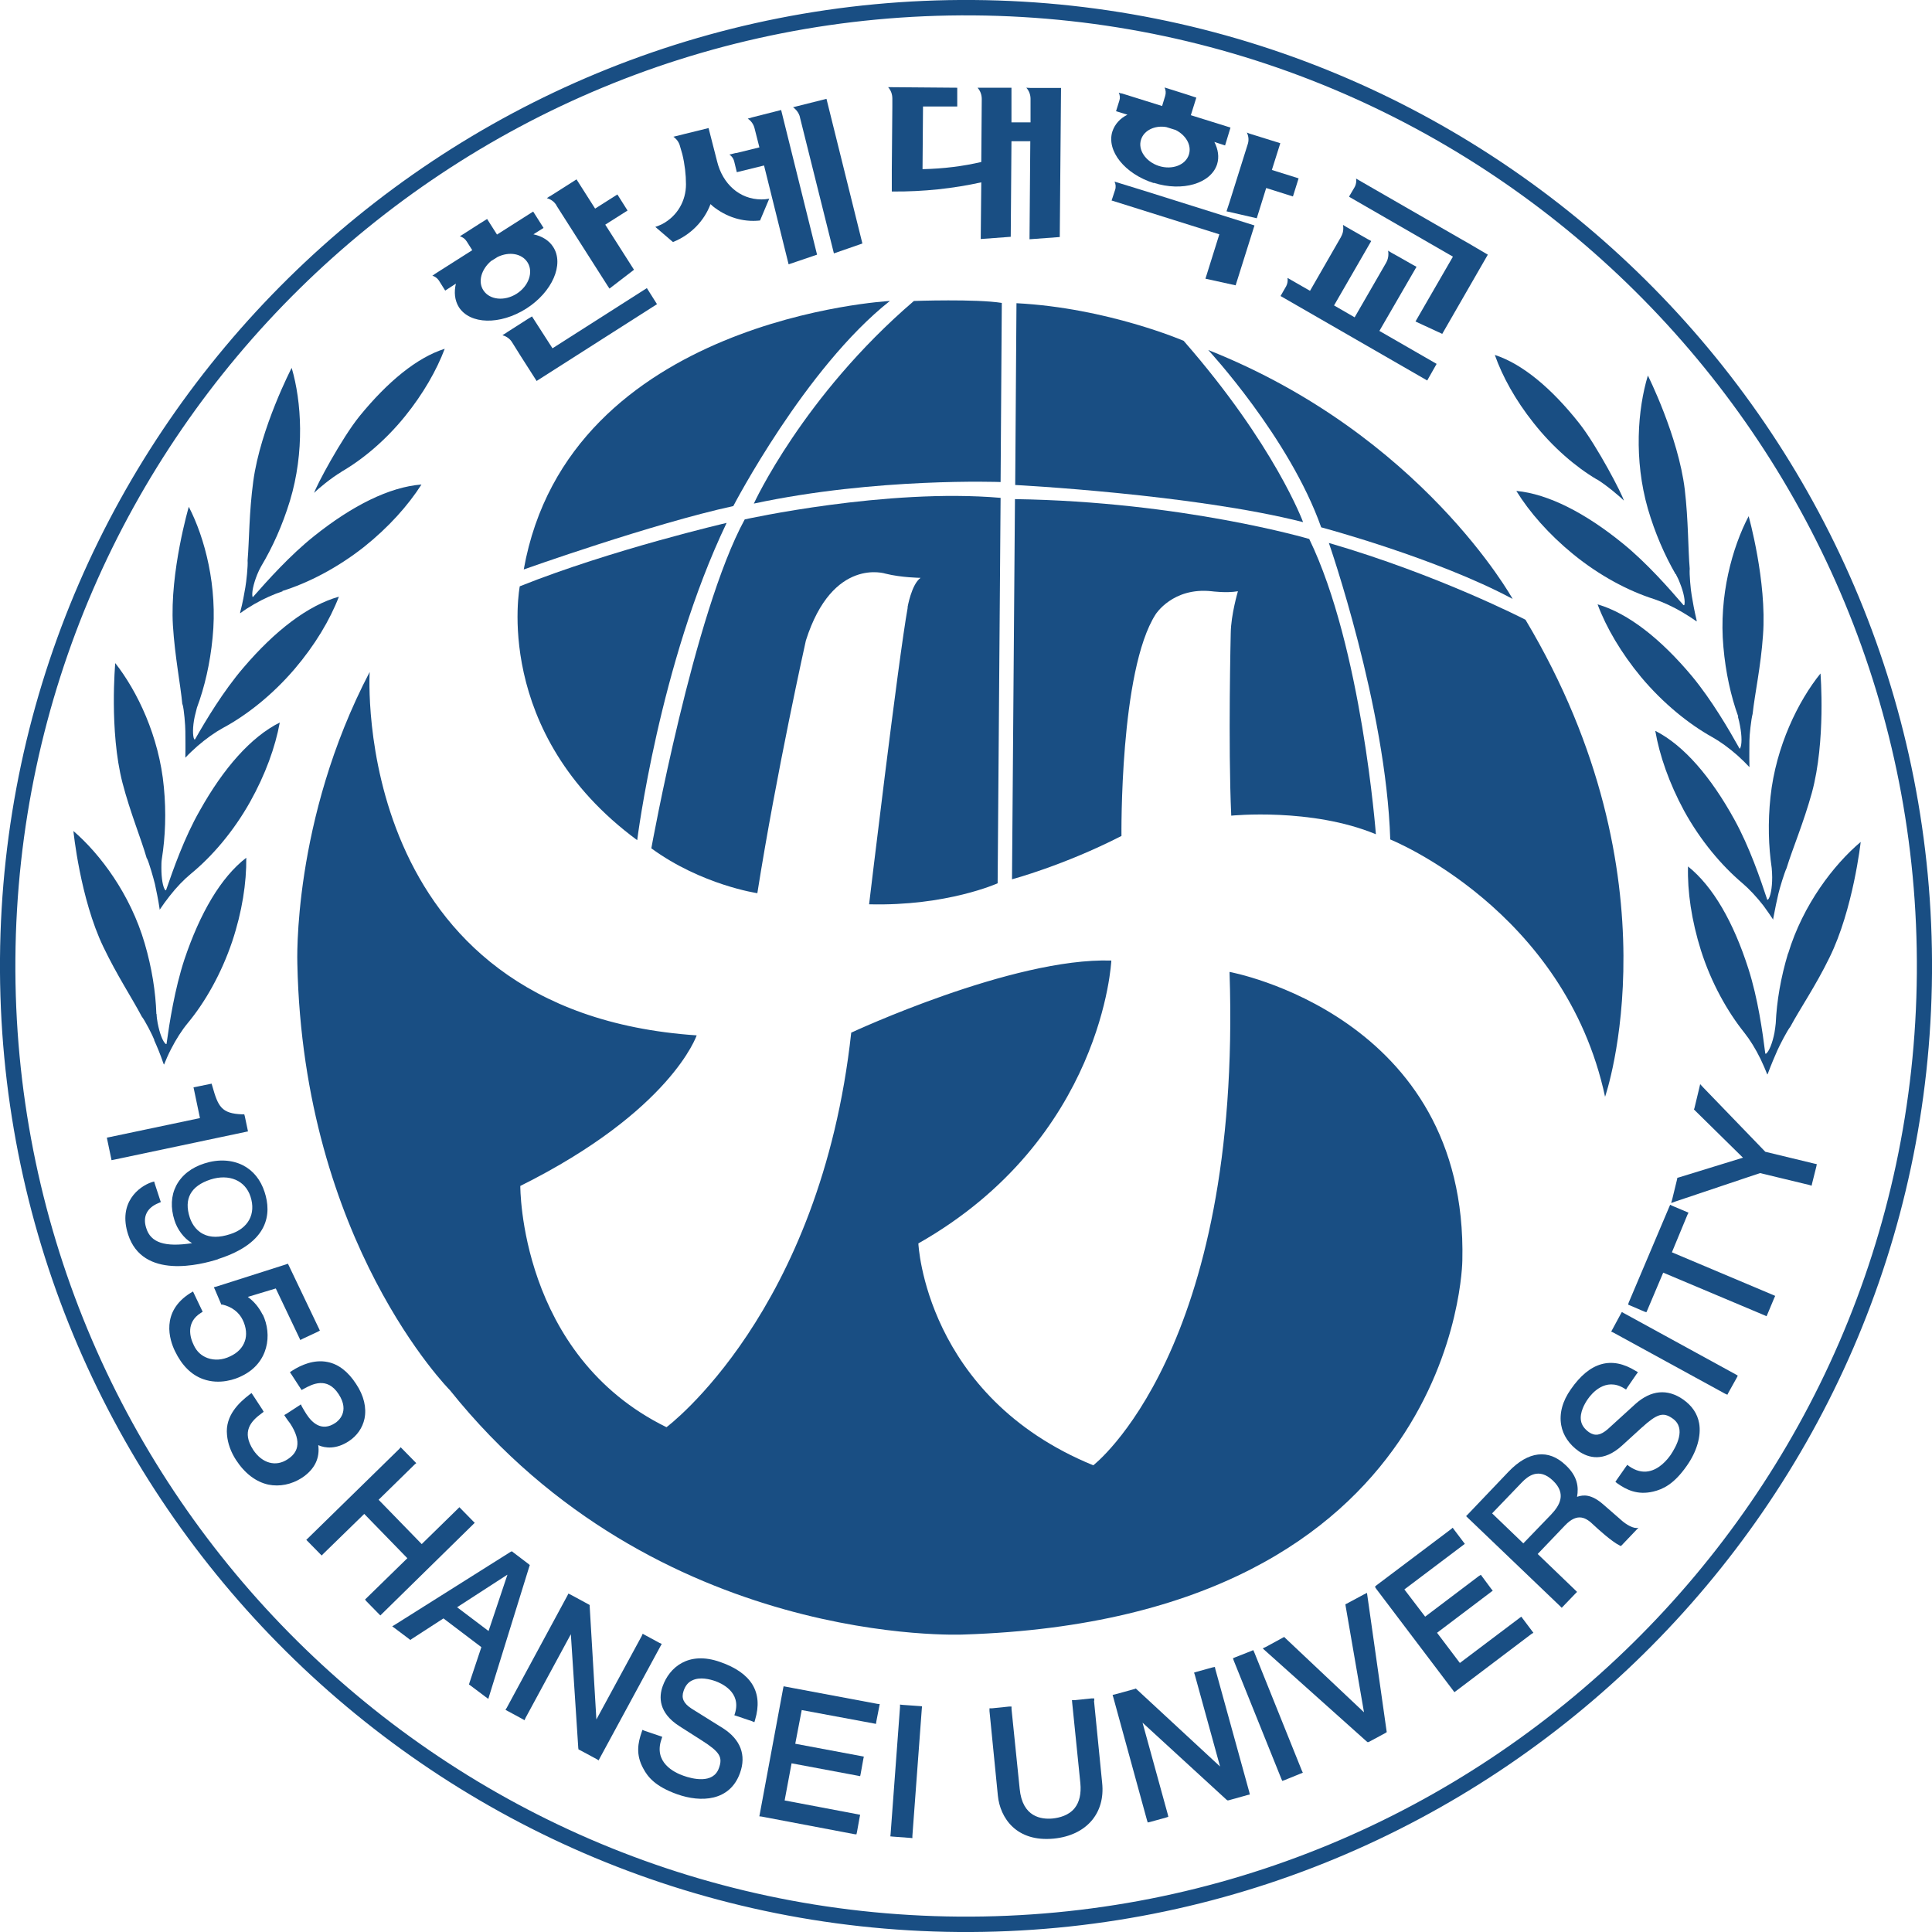 <svg width="32" height="32" viewBox="0 0 32 32" fill="none" xmlns="http://www.w3.org/2000/svg">
<path fill-rule="evenodd" clip-rule="evenodd" d="M0 15.877C-0.065 24.701 7.058 31.93 15.879 32C24.704 32.065 31.934 24.943 32 16.123C32.069 7.299 24.947 0.066 16.121 0C7.3 -0.065 0.066 7.057 0 15.877ZM0.255 15.881C0.32 7.196 7.439 0.189 16.121 0.255C24.803 0.32 31.815 7.438 31.749 16.119C31.684 24.8 24.565 31.811 15.883 31.745C7.197 31.68 0.189 24.562 0.255 15.881Z" fill="#194E83"/>
<path d="M14.78 1.625V1.769L14.771 2.806V3.053V3.122V3.172H14.788C15.297 3.176 15.793 3.122 16.253 3.02L16.244 3.959L16.741 3.922L16.753 2.339H17.065L17.052 3.963L17.553 3.926L17.574 1.457H17.073L16.999 1.453C17.044 1.502 17.069 1.568 17.069 1.637V2.027H16.753V1.453H16.638H16.622H16.261H16.191C16.236 1.502 16.261 1.568 16.261 1.641L16.253 2.683C15.953 2.753 15.633 2.794 15.28 2.802L15.288 1.764H15.855V1.453L14.755 1.444H14.71C14.755 1.494 14.78 1.559 14.78 1.633V1.625Z" fill="#194E83"/>
<path d="M18.419 3.323L20.196 3.881L19.966 4.616L20.466 4.726L20.684 4.033L20.778 3.734L18.924 3.151L18.485 3.016L18.46 3.008C18.481 3.049 18.485 3.102 18.469 3.147L18.411 3.323H18.419Z" fill="#194E83"/>
<path d="M19.109 3.028C19.585 3.18 20.057 3.04 20.159 2.72C20.196 2.601 20.176 2.474 20.114 2.351L20.291 2.409L20.381 2.113L19.724 1.908L19.815 1.617L19.651 1.563L19.289 1.449C19.31 1.494 19.314 1.543 19.298 1.592L19.248 1.756L18.58 1.547H18.567L18.53 1.535C18.551 1.576 18.555 1.625 18.539 1.67L18.485 1.842L18.674 1.9C18.551 1.961 18.465 2.056 18.424 2.179C18.325 2.499 18.629 2.88 19.109 3.032V3.028ZM19.466 2.15C19.642 2.236 19.741 2.404 19.692 2.56C19.638 2.733 19.417 2.819 19.195 2.749C18.978 2.679 18.842 2.482 18.9 2.31C18.949 2.158 19.129 2.072 19.318 2.105L19.462 2.15H19.466Z" fill="#194E83"/>
<path d="M20.664 2.396L20.365 3.348L20.315 3.5L20.816 3.615L20.972 3.114L21.415 3.254L21.509 2.954L21.066 2.815L21.206 2.372L20.718 2.22L20.693 2.212L20.652 2.195C20.681 2.257 20.689 2.326 20.664 2.396Z" fill="#194E83"/>
<path d="M22.35 3.262L24.065 4.251L23.466 5.288L23.445 5.325L23.888 5.53L24.643 4.218L24.315 4.025L24.221 3.972L22.752 3.126L22.461 2.958C22.469 3.003 22.461 3.053 22.44 3.094L22.346 3.254L22.35 3.262Z" fill="#194E83"/>
<path d="M22.215 3.918L21.698 4.817L21.325 4.603C21.333 4.649 21.325 4.698 21.304 4.739L21.21 4.903L23.639 6.302L23.795 6.027L22.847 5.481L23.462 4.419L23.401 4.386L23.155 4.246L23.052 4.189L22.991 4.152C23.003 4.218 22.995 4.287 22.958 4.353L22.437 5.256L22.096 5.059L22.712 3.992L22.65 3.959L22.449 3.844L22.305 3.762L22.244 3.725C22.256 3.791 22.248 3.861 22.211 3.922L22.215 3.918Z" fill="#194E83"/>
<path d="M12.196 2.532L12.081 2.56C12.118 2.585 12.147 2.622 12.159 2.667L12.204 2.852L12.655 2.741L13.062 4.378L13.533 4.218L12.938 1.822L12.454 1.945L12.43 1.953L12.385 1.965C12.442 2.002 12.483 2.06 12.499 2.13L12.578 2.441L12.192 2.536L12.196 2.532Z" fill="#194E83"/>
<path d="M11.149 4.008C11.444 3.889 11.666 3.656 11.768 3.381C11.781 3.393 11.797 3.405 11.809 3.418C12.027 3.59 12.293 3.684 12.589 3.652L12.741 3.291C12.7 3.299 12.655 3.303 12.614 3.303C12.244 3.303 11.969 3.04 11.879 2.679L11.736 2.121L11.604 2.154L11.555 2.166L11.334 2.22L11.256 2.24L11.202 2.253L11.153 2.265C11.206 2.302 11.247 2.355 11.264 2.425C11.276 2.47 11.288 2.511 11.301 2.552C11.342 2.72 11.362 2.893 11.362 3.053C11.362 3.323 11.223 3.574 10.973 3.709C10.931 3.729 10.895 3.746 10.854 3.758L11.145 4.008H11.157H11.149Z" fill="#194E83"/>
<path d="M13.25 1.945L13.812 4.197L14.284 4.033L13.689 1.637L13.18 1.765L13.135 1.777C13.188 1.814 13.233 1.871 13.25 1.941V1.945Z" fill="#194E83"/>
<path d="M7.268 4.644L7.374 4.813L7.551 4.698C7.518 4.837 7.53 4.973 7.6 5.087C7.785 5.375 8.281 5.387 8.716 5.112C9.147 4.837 9.348 4.378 9.163 4.091C9.093 3.98 8.974 3.91 8.835 3.881L9.003 3.775L8.831 3.504L8.232 3.885L8.068 3.627L7.937 3.709L7.617 3.914C7.662 3.926 7.703 3.955 7.731 4L7.822 4.144L7.202 4.538L7.182 4.554L7.161 4.566C7.202 4.579 7.239 4.603 7.268 4.644ZM8.737 4.345C8.839 4.505 8.757 4.739 8.556 4.866C8.355 4.993 8.109 4.968 8.006 4.808C7.912 4.665 7.973 4.46 8.133 4.324L8.244 4.255C8.433 4.164 8.642 4.197 8.737 4.345Z" fill="#194E83"/>
<path d="M9.217 3.405L10.07 4.743L10.095 4.78L10.501 4.468L10.025 3.721L10.394 3.487L10.226 3.221L9.857 3.455L9.549 2.971L9.118 3.245L9.094 3.258L9.057 3.282C9.122 3.299 9.18 3.34 9.217 3.401V3.405Z" fill="#194E83"/>
<path d="M8.815 5.239L8.741 5.284L8.4 5.502L8.384 5.514L8.322 5.551C8.388 5.572 8.445 5.609 8.482 5.67L8.626 5.9L8.888 6.31L9.319 6.035L10.882 5.038L10.714 4.772L9.151 5.769L8.81 5.239H8.815Z" fill="#194E83"/>
<path d="M4.108 18.744L4.1 18.703L4.055 18.49L4.046 18.457H4.014C3.665 18.445 3.612 18.326 3.517 17.99L3.505 17.949L3.464 17.957L3.246 18.002L3.205 18.01L3.214 18.051L3.312 18.519L1.811 18.835L1.77 18.843L1.778 18.884L1.839 19.175L1.847 19.216L1.889 19.208L4.063 18.749L4.104 18.74L4.108 18.744Z" fill="#194E83"/>
<path d="M3.615 20.853C4.461 20.582 4.498 20.098 4.383 19.745C4.317 19.54 4.194 19.389 4.026 19.302C3.841 19.208 3.615 19.196 3.386 19.27C3.168 19.339 3.008 19.466 2.918 19.639C2.832 19.807 2.824 20.004 2.889 20.209C2.934 20.357 3.041 20.509 3.181 20.591C2.729 20.66 2.495 20.582 2.422 20.34C2.36 20.152 2.434 20.004 2.627 19.926L2.664 19.91L2.651 19.873L2.565 19.61L2.553 19.569L2.512 19.581C2.303 19.651 1.95 19.918 2.122 20.447C2.364 21.198 3.324 20.948 3.611 20.857L3.615 20.853ZM3.144 20.168C3.041 19.856 3.16 19.643 3.488 19.536C3.796 19.438 4.063 19.553 4.149 19.819C4.243 20.107 4.112 20.349 3.808 20.443C3.632 20.5 3.484 20.5 3.365 20.439C3.226 20.369 3.168 20.238 3.144 20.168Z" fill="#194E83"/>
<path d="M4.35 21.776C4.289 21.653 4.207 21.555 4.104 21.481L4.568 21.341L4.957 22.158L4.974 22.195L5.015 22.174L5.261 22.059L5.298 22.039L5.281 22.002L4.785 20.964L4.769 20.931L4.732 20.944L3.587 21.309L3.542 21.321L3.563 21.366L3.657 21.587L3.665 21.608H3.686C3.841 21.645 3.96 21.735 4.022 21.866C4.079 21.985 4.092 22.113 4.055 22.215C4.018 22.322 3.936 22.408 3.813 22.465C3.686 22.527 3.554 22.535 3.439 22.494C3.337 22.457 3.259 22.387 3.21 22.281C3.144 22.15 3.078 21.903 3.325 21.747L3.357 21.727L3.341 21.694L3.218 21.436L3.197 21.391L3.156 21.415C2.656 21.727 2.808 22.195 2.898 22.379C3.013 22.617 3.169 22.773 3.366 22.843C3.64 22.941 3.903 22.843 4.006 22.79C4.449 22.576 4.514 22.105 4.35 21.768V21.776Z" fill="#194E83"/>
<path d="M5.266 23.934C5.389 23.991 5.573 24.004 5.774 23.873C5.914 23.782 6.004 23.651 6.037 23.499C6.074 23.319 6.029 23.118 5.897 22.921C5.766 22.72 5.61 22.597 5.43 22.56C5.2 22.511 4.978 22.613 4.839 22.703L4.802 22.728L4.827 22.765L4.974 22.991L4.995 23.023L5.032 23.003C5.167 22.929 5.417 22.794 5.61 23.093C5.799 23.384 5.598 23.54 5.553 23.569C5.331 23.717 5.171 23.569 5.077 23.425C5.052 23.389 5.028 23.343 5.003 23.302L4.983 23.261L4.946 23.286L4.745 23.417L4.708 23.438L4.732 23.475C4.732 23.475 4.757 23.512 4.769 23.528C4.782 23.544 4.794 23.561 4.806 23.577C4.905 23.729 4.942 23.856 4.921 23.963C4.905 24.045 4.851 24.115 4.761 24.172C4.568 24.299 4.343 24.238 4.195 24.016C3.998 23.713 4.154 23.54 4.334 23.409L4.367 23.384L4.347 23.348L4.191 23.11L4.166 23.073L4.129 23.101C3.957 23.233 3.727 23.45 3.76 23.766C3.772 23.91 3.826 24.053 3.908 24.18C4.055 24.406 4.24 24.545 4.445 24.59C4.63 24.627 4.827 24.59 5.003 24.476C5.212 24.336 5.303 24.151 5.27 23.926L5.266 23.934Z" fill="#194E83"/>
<path d="M7.863 25.222L7.834 25.194L7.637 24.993L7.609 24.964L7.58 24.993L6.985 25.575L6.271 24.841L6.866 24.258L6.895 24.234L6.866 24.205L6.665 24L6.636 23.971L6.612 24L5.102 25.477L5.073 25.505L5.102 25.534L5.299 25.735L5.328 25.764L5.356 25.735L6.033 25.075L6.747 25.809L6.07 26.47L6.046 26.494L6.07 26.523L6.271 26.728L6.3 26.757L6.329 26.728L7.834 25.251L7.863 25.222Z" fill="#194E83"/>
<path d="M8.777 25.924L8.757 25.907L8.498 25.71L8.478 25.694L8.453 25.706L6.545 26.908L6.496 26.937L6.541 26.97L6.775 27.146L6.796 27.163L6.82 27.146L7.345 26.806L7.973 27.282L7.776 27.872L7.768 27.901L7.793 27.918L8.043 28.106L8.088 28.139L8.104 28.086L8.769 25.94L8.777 25.916V25.924ZM8.092 27.015L7.571 26.621L8.4 26.084H8.404L8.092 27.015Z" fill="#194E83"/>
<path d="M10.961 27.228L10.924 27.212L10.682 27.081L10.645 27.06L10.629 27.097L9.878 28.48L9.767 26.605V26.584L9.746 26.572L9.451 26.412L9.414 26.395L9.398 26.428L8.393 28.287L8.372 28.32L8.409 28.34L8.651 28.471L8.688 28.492L8.704 28.455L9.455 27.068L9.578 28.951L9.582 28.976L9.599 28.984L9.882 29.136L9.915 29.157L9.935 29.119L10.94 27.265L10.961 27.228Z" fill="#194E83"/>
<path d="M11.929 27.528C11.396 27.339 11.084 27.626 10.977 27.926C10.911 28.106 10.907 28.369 11.252 28.59L11.625 28.828C11.921 29.017 11.974 29.103 11.908 29.284C11.814 29.554 11.465 29.464 11.318 29.411C11.166 29.358 10.821 29.189 10.957 28.804L10.969 28.767L10.932 28.754L10.678 28.668L10.641 28.652L10.628 28.689C10.567 28.865 10.526 29.062 10.657 29.296C10.731 29.435 10.858 29.591 11.215 29.718C11.609 29.858 12.089 29.837 12.257 29.366C12.364 29.07 12.265 28.812 11.978 28.627L11.453 28.299C11.322 28.213 11.281 28.127 11.322 28.008C11.35 27.922 11.4 27.86 11.469 27.831C11.597 27.77 11.761 27.815 11.847 27.844C11.949 27.881 12.278 28.024 12.175 28.373L12.163 28.41L12.2 28.422L12.454 28.508L12.495 28.525L12.507 28.484C12.643 28.028 12.446 27.708 11.929 27.528Z" fill="#194E83"/>
<path d="M13.02 27.938L12.979 27.93L12.971 27.967L12.585 30.043L12.577 30.084L12.614 30.088L14.148 30.379L14.185 30.383L14.194 30.346L14.239 30.096L14.247 30.059L14.21 30.051L12.996 29.821L13.111 29.206L14.206 29.411L14.247 29.419L14.255 29.382L14.3 29.132L14.308 29.095L14.267 29.087L13.172 28.882L13.279 28.324L14.468 28.545L14.509 28.553L14.514 28.517L14.563 28.266L14.571 28.225L14.53 28.221L13.02 27.938Z" fill="#194E83"/>
<path d="M14.948 28.238L14.907 28.233V28.274L14.751 30.379L14.747 30.416L14.788 30.42L15.071 30.441L15.112 30.445V30.408L15.268 28.303L15.272 28.262L15.231 28.258L14.948 28.238Z" fill="#194E83"/>
<path d="M18.124 28.172V28.131H18.079L17.796 28.16H17.755L17.759 28.205L17.894 29.534C17.911 29.71 17.878 29.85 17.8 29.948C17.701 30.071 17.546 30.108 17.435 30.12C17.25 30.137 16.934 30.1 16.889 29.628L16.754 28.307V28.266H16.713L16.43 28.295H16.389V28.34L16.528 29.743C16.565 30.108 16.832 30.514 17.455 30.453C17.993 30.399 18.309 30.034 18.255 29.53L18.12 28.168L18.124 28.172Z" fill="#194E83"/>
<path d="M20.13 27.647L20.122 27.61L20.081 27.618L19.814 27.692L19.777 27.704L19.79 27.741L20.208 29.259L18.83 27.983L18.813 27.967L18.793 27.975L18.465 28.065L18.428 28.073L18.44 28.114L18.998 30.149L19.01 30.186L19.047 30.178L19.314 30.104L19.351 30.092L19.343 30.055L18.924 28.533L20.315 29.809L20.335 29.821L20.356 29.817L20.664 29.731L20.701 29.723L20.692 29.682L20.13 27.647Z" fill="#194E83"/>
<path d="M20.775 27.368L20.758 27.331L20.721 27.347L20.459 27.45L20.422 27.466L20.434 27.503L21.222 29.46L21.238 29.497L21.275 29.485L21.538 29.378L21.579 29.362L21.562 29.325L20.775 27.368Z" fill="#194E83"/>
<path d="M22.649 26.437L22.641 26.383L22.592 26.408L22.309 26.56L22.284 26.572L22.288 26.601L22.592 28.361L21.291 27.134L21.271 27.113L21.246 27.126L20.967 27.278L20.914 27.302L20.959 27.343L22.633 28.841L22.654 28.857L22.678 28.849L22.945 28.705L22.969 28.689L22.965 28.664L22.649 26.437Z" fill="#194E83"/>
<path d="M25.222 26.81L25.197 26.777L25.164 26.802L24.18 27.544L23.802 27.044L24.692 26.371L24.725 26.346L24.701 26.318L24.549 26.113L24.528 26.084L24.495 26.104L23.605 26.777L23.261 26.326L24.229 25.596L24.262 25.571L24.237 25.538L24.085 25.337L24.061 25.304L24.032 25.329L22.801 26.256L22.773 26.281L22.793 26.314L24.065 27.995L24.089 28.028L24.122 28.004L25.365 27.064L25.398 27.044L25.373 27.011L25.222 26.81Z" fill="#194E83"/>
<path d="M26.843 25.169L26.556 24.919C26.359 24.747 26.228 24.755 26.121 24.792C26.15 24.628 26.129 24.451 25.932 24.267C25.649 23.996 25.313 24.033 24.985 24.377L24.312 25.083L24.283 25.112L24.312 25.14L25.838 26.601L25.867 26.63L25.895 26.601L26.092 26.396L26.121 26.367L26.092 26.338L25.469 25.739L25.92 25.267C26.134 25.042 26.277 25.144 26.396 25.259C26.453 25.313 26.695 25.534 26.823 25.596L26.847 25.608L26.868 25.587L27.11 25.333L27.139 25.304C27.061 25.329 26.933 25.251 26.847 25.173L26.843 25.169ZM25.69 25.087L25.231 25.563L24.714 25.066L25.206 24.554C25.305 24.451 25.489 24.299 25.723 24.525C25.949 24.742 25.834 24.935 25.69 25.087Z" fill="#194E83"/>
<path d="M27.877 23.179C27.618 22.999 27.347 23.023 27.089 23.253L26.629 23.672C26.51 23.774 26.42 23.791 26.317 23.721C26.244 23.667 26.198 23.606 26.186 23.532C26.162 23.397 26.248 23.245 26.301 23.171C26.363 23.081 26.592 22.806 26.9 22.995L26.933 23.015L26.953 22.982L27.105 22.761L27.13 22.728L27.093 22.707C26.691 22.457 26.33 22.56 26.018 23.011C25.878 23.208 25.825 23.413 25.858 23.602C25.887 23.774 25.993 23.926 26.149 24.037C26.309 24.147 26.559 24.221 26.863 23.946L27.191 23.647C27.45 23.413 27.548 23.384 27.704 23.495C27.938 23.659 27.758 23.967 27.671 24.098C27.61 24.184 27.483 24.336 27.306 24.369C27.2 24.389 27.093 24.361 26.986 24.287L26.953 24.262L26.929 24.295L26.777 24.512L26.756 24.545L26.789 24.57C26.941 24.677 27.122 24.767 27.384 24.705C27.536 24.668 27.721 24.59 27.938 24.279C28.106 24.041 28.18 23.782 28.143 23.573C28.114 23.413 28.024 23.282 27.877 23.179Z" fill="#194E83"/>
<path d="M26.9 21.752L26.863 21.731L26.842 21.768L26.707 22.018L26.686 22.055L26.723 22.072L28.574 23.085L28.611 23.101L28.627 23.069L28.767 22.818L28.783 22.785L28.75 22.765L26.9 21.752Z" fill="#194E83"/>
<path d="M27.692 20.742L27.95 20.119L27.967 20.086L27.93 20.07L27.696 19.971L27.663 19.955L27.647 19.992L26.978 21.571L26.966 21.608L27.003 21.624L27.233 21.723L27.269 21.735L27.286 21.698L27.548 21.079L29.222 21.784L29.259 21.801L29.276 21.764L29.386 21.501L29.403 21.464L29.366 21.448L27.692 20.742Z" fill="#194E83"/>
<path d="M29.239 19.077L28.209 18.01L28.16 17.957L28.143 18.031L28.065 18.355L28.057 18.375L28.073 18.392L28.869 19.175L27.803 19.503L27.782 19.508L27.778 19.532L27.7 19.852L27.68 19.926L27.749 19.901L29.152 19.43L29.969 19.627L30.006 19.639L30.014 19.602L30.084 19.323L30.092 19.282L30.055 19.274L29.239 19.077Z" fill="#194E83"/>
<path d="M29.617 15.787C29.494 16.193 29.428 16.587 29.412 16.948C29.408 16.997 29.399 17.05 29.391 17.104C29.358 17.276 29.301 17.415 29.252 17.452H29.239C29.194 17.091 29.116 16.537 28.96 16.049C28.714 15.278 28.374 14.683 27.959 14.351C27.947 14.765 28.017 15.245 28.173 15.742C28.345 16.283 28.612 16.755 28.891 17.104C28.985 17.222 29.079 17.374 29.161 17.542C29.203 17.629 29.239 17.715 29.272 17.797L29.28 17.785C29.342 17.62 29.391 17.506 29.44 17.395C29.477 17.313 29.6 17.071 29.654 17.005C29.814 16.706 30.072 16.332 30.302 15.86C30.696 15.06 30.819 13.945 30.819 13.945C30.376 14.318 29.863 14.982 29.617 15.795V15.787Z" fill="#194E83"/>
<path d="M27.417 12.107C27.487 12.513 27.647 12.972 27.893 13.428C28.168 13.928 28.517 14.338 28.857 14.626C28.972 14.724 29.095 14.855 29.21 15.003C29.267 15.081 29.321 15.159 29.37 15.233V15.216C29.403 15.044 29.427 14.921 29.456 14.802C29.477 14.712 29.554 14.457 29.591 14.38C29.69 14.056 29.87 13.637 30.01 13.132C30.244 12.275 30.153 11.155 30.153 11.155C29.788 11.606 29.415 12.357 29.325 13.198C29.28 13.621 29.292 14.018 29.345 14.376C29.349 14.429 29.353 14.478 29.353 14.531C29.353 14.708 29.325 14.855 29.284 14.901H29.271C29.157 14.556 28.976 14.027 28.73 13.58C28.34 12.87 27.893 12.349 27.421 12.107H27.417Z" fill="#194E83"/>
<path d="M28.787 11.869V11.877C28.799 11.922 28.812 11.971 28.82 12.021C28.853 12.193 28.853 12.341 28.82 12.398H28.812C28.635 12.082 28.356 11.602 28.028 11.204C27.511 10.585 26.97 10.158 26.461 10.01C26.605 10.396 26.851 10.815 27.183 11.216C27.548 11.651 27.971 11.992 28.36 12.209C28.492 12.283 28.635 12.386 28.779 12.513C28.853 12.579 28.918 12.644 28.976 12.706V12.689C28.972 12.513 28.976 12.39 28.976 12.267C28.976 12.177 29.005 11.91 29.029 11.824C29.066 11.483 29.165 11.04 29.201 10.519C29.267 9.629 28.963 8.55 28.963 8.55C28.693 9.063 28.467 9.871 28.545 10.716C28.582 11.139 28.668 11.528 28.791 11.869H28.787Z" fill="#194E83"/>
<path d="M27.761 9.51V9.518C27.782 9.559 27.806 9.604 27.823 9.653C27.889 9.813 27.917 9.965 27.897 10.023H27.884C27.651 9.752 27.281 9.329 26.883 9.005C26.26 8.497 25.645 8.181 25.115 8.131C25.333 8.484 25.653 8.849 26.055 9.178C26.498 9.539 26.974 9.789 27.4 9.924C27.544 9.973 27.708 10.047 27.868 10.142C27.95 10.191 28.028 10.24 28.102 10.293V10.277C28.061 10.105 28.04 9.982 28.02 9.863C28.003 9.772 27.979 9.506 27.987 9.42C27.958 9.079 27.966 8.628 27.905 8.107C27.798 7.225 27.294 6.22 27.294 6.22C27.125 6.778 27.06 7.61 27.294 8.427C27.413 8.833 27.573 9.198 27.753 9.51H27.761Z" fill="#194E83"/>
<path d="M26.449 7.939C26.605 8.033 26.843 8.234 26.896 8.292C26.872 8.189 26.449 7.381 26.158 7.012C25.698 6.429 25.214 6.027 24.759 5.879C24.886 6.24 25.103 6.63 25.399 7.003C25.723 7.414 26.1 7.734 26.445 7.939H26.449Z" fill="#194E83"/>
<path d="M2.553 17.227C2.602 17.337 2.652 17.452 2.709 17.62L2.717 17.633C2.75 17.551 2.787 17.465 2.832 17.378C2.918 17.21 3.013 17.062 3.111 16.944C3.394 16.603 3.665 16.131 3.846 15.594C4.01 15.102 4.084 14.622 4.079 14.207C3.657 14.531 3.312 15.126 3.054 15.893C2.894 16.381 2.808 16.931 2.758 17.292H2.746C2.697 17.255 2.644 17.116 2.611 16.944C2.602 16.89 2.594 16.841 2.594 16.796H2.59C2.578 16.431 2.516 16.033 2.397 15.627C2.159 14.81 1.659 14.146 1.216 13.764C1.216 13.764 1.327 14.884 1.712 15.684C1.938 16.156 2.188 16.533 2.348 16.837C2.401 16.902 2.525 17.145 2.557 17.227H2.553Z" fill="#194E83"/>
<path d="M2.435 14.22C2.471 14.293 2.545 14.556 2.566 14.642C2.59 14.761 2.619 14.884 2.644 15.056V15.069C2.693 14.995 2.75 14.917 2.808 14.843C2.923 14.695 3.046 14.568 3.165 14.47C3.509 14.187 3.862 13.78 4.141 13.284C4.396 12.829 4.56 12.373 4.634 11.967C4.158 12.205 3.702 12.722 3.308 13.428C3.054 13.871 2.869 14.4 2.75 14.745H2.738C2.697 14.695 2.673 14.548 2.673 14.375C2.673 14.322 2.673 14.273 2.681 14.224C2.738 13.863 2.755 13.46 2.714 13.038C2.636 12.193 2.27 11.442 1.909 10.983C1.909 10.983 1.807 12.103 2.028 12.964C2.16 13.469 2.336 13.887 2.43 14.215L2.435 14.22Z" fill="#194E83"/>
<path d="M3.024 11.668C3.049 11.75 3.07 12.021 3.07 12.111C3.07 12.234 3.074 12.357 3.07 12.533V12.55C3.131 12.484 3.197 12.423 3.271 12.357C3.414 12.234 3.558 12.131 3.693 12.057C4.083 11.848 4.51 11.512 4.879 11.081C5.215 10.687 5.465 10.269 5.613 9.883C5.1 10.027 4.555 10.445 4.03 11.061C3.697 11.45 3.41 11.93 3.23 12.246H3.217C3.189 12.189 3.189 12.037 3.225 11.869C3.238 11.816 3.25 11.766 3.262 11.721C3.39 11.377 3.48 10.987 3.521 10.564C3.607 9.719 3.394 8.911 3.127 8.394C3.127 8.394 2.811 9.473 2.864 10.359C2.897 10.88 2.988 11.327 3.02 11.664L3.024 11.668Z" fill="#194E83"/>
<path d="M4.675 9.789C5.098 9.658 5.582 9.411 6.029 9.059C6.435 8.735 6.759 8.373 6.981 8.025C6.451 8.066 5.836 8.373 5.204 8.878C4.802 9.198 4.429 9.617 4.191 9.887H4.183C4.166 9.822 4.195 9.678 4.261 9.514C4.281 9.465 4.302 9.42 4.326 9.379C4.515 9.063 4.679 8.698 4.802 8.296C5.048 7.483 4.995 6.65 4.831 6.093C4.831 6.093 4.314 7.089 4.195 7.971C4.125 8.488 4.129 8.944 4.101 9.284C4.109 9.37 4.08 9.637 4.064 9.727C4.043 9.85 4.023 9.969 3.978 10.142V10.158C4.047 10.105 4.125 10.056 4.211 10.006C4.375 9.912 4.535 9.842 4.683 9.793L4.675 9.789Z" fill="#194E83"/>
<path d="M5.651 7.816C6 7.615 6.382 7.299 6.71 6.893C7.009 6.523 7.231 6.134 7.366 5.777C6.911 5.92 6.423 6.318 5.955 6.893C5.659 7.258 5.229 8.062 5.204 8.164C5.257 8.103 5.499 7.906 5.655 7.816H5.651Z" fill="#194E83"/>
<path d="M24.221 20.878C24.316 16.816 20.365 16.098 20.365 16.098C20.574 22.379 18.108 24.27 18.108 24.27C15.322 23.13 15.211 20.595 15.211 20.595C18.276 18.855 18.407 15.91 18.407 15.91C16.775 15.856 14.099 17.104 14.099 17.104C13.591 21.743 11.039 23.639 11.039 23.639C8.597 22.441 8.618 19.643 8.618 19.643C11.121 18.396 11.539 17.149 11.539 17.149C5.779 16.759 6.123 11.13 6.123 11.13C4.835 13.592 4.925 15.959 4.925 15.959C5.02 20.582 7.453 23.027 7.453 23.027C10.883 27.31 15.958 27.073 15.958 27.073C24.172 26.81 24.221 20.878 24.221 20.878Z" fill="#194E83"/>
<path d="M10.554 13.916C10.554 13.916 10.919 10.995 12.035 8.661C12.035 8.661 10.14 9.1 8.609 9.711C8.609 9.711 8.138 12.135 10.554 13.916Z" fill="#194E83"/>
<path d="M15.035 10.06C14.879 10.917 14.395 14.978 14.395 14.978C15.683 15.011 16.524 14.63 16.524 14.63L16.573 8.246C14.682 8.082 12.335 8.603 12.335 8.603C11.494 10.142 10.788 14.051 10.788 14.051C11.621 14.659 12.544 14.794 12.544 14.794C12.86 12.796 13.348 10.609 13.348 10.609C13.791 9.214 14.669 9.502 14.669 9.502C14.928 9.567 15.248 9.571 15.248 9.571C15.096 9.678 15.031 10.064 15.031 10.064L15.035 10.06Z" fill="#194E83"/>
<path d="M14.739 4.985C14.739 4.985 9.417 5.268 8.675 9.432C8.675 9.432 10.808 8.673 12.146 8.382C12.146 8.382 13.336 6.093 14.739 4.985Z" fill="#194E83"/>
<path d="M16.597 5.018C16.166 4.948 15.137 4.985 15.137 4.985C13.299 6.56 12.486 8.341 12.486 8.341C14.513 7.906 16.573 7.984 16.573 7.984L16.593 5.018H16.597Z" fill="#194E83"/>
<path d="M16.815 8.033C16.815 8.033 19.757 8.185 21.583 8.648C21.583 8.648 21.119 7.377 19.605 5.645C19.605 5.645 18.342 5.1 16.836 5.022L16.815 8.033Z" fill="#194E83"/>
<path d="M21.883 8.734C21.883 8.734 23.791 9.243 25.054 9.92C25.054 9.92 23.549 7.2 20.012 5.797C20.012 5.797 21.358 7.249 21.883 8.734Z" fill="#194E83"/>
<path d="M26.585 18.166C26.585 18.166 27.836 14.564 25.267 10.265C25.267 10.265 23.831 9.522 22.01 8.993C22.01 8.993 22.958 11.709 23.027 13.904C23.027 13.904 25.92 15.065 26.585 18.166Z" fill="#194E83"/>
<path d="M20.393 13.51C20.393 13.51 21.722 13.374 22.789 13.818C22.789 13.818 22.555 10.72 21.685 8.927C21.685 8.927 19.585 8.308 16.811 8.267L16.762 14.564C16.762 14.564 17.623 14.334 18.575 13.846C18.575 13.846 18.542 11.106 19.141 10.175C19.141 10.175 19.424 9.723 20.069 9.793C20.069 9.793 20.311 9.826 20.504 9.793C20.504 9.793 20.389 10.179 20.385 10.486C20.385 10.486 20.34 12.341 20.393 13.502V13.51Z" fill="#194E83"/>
</svg>
